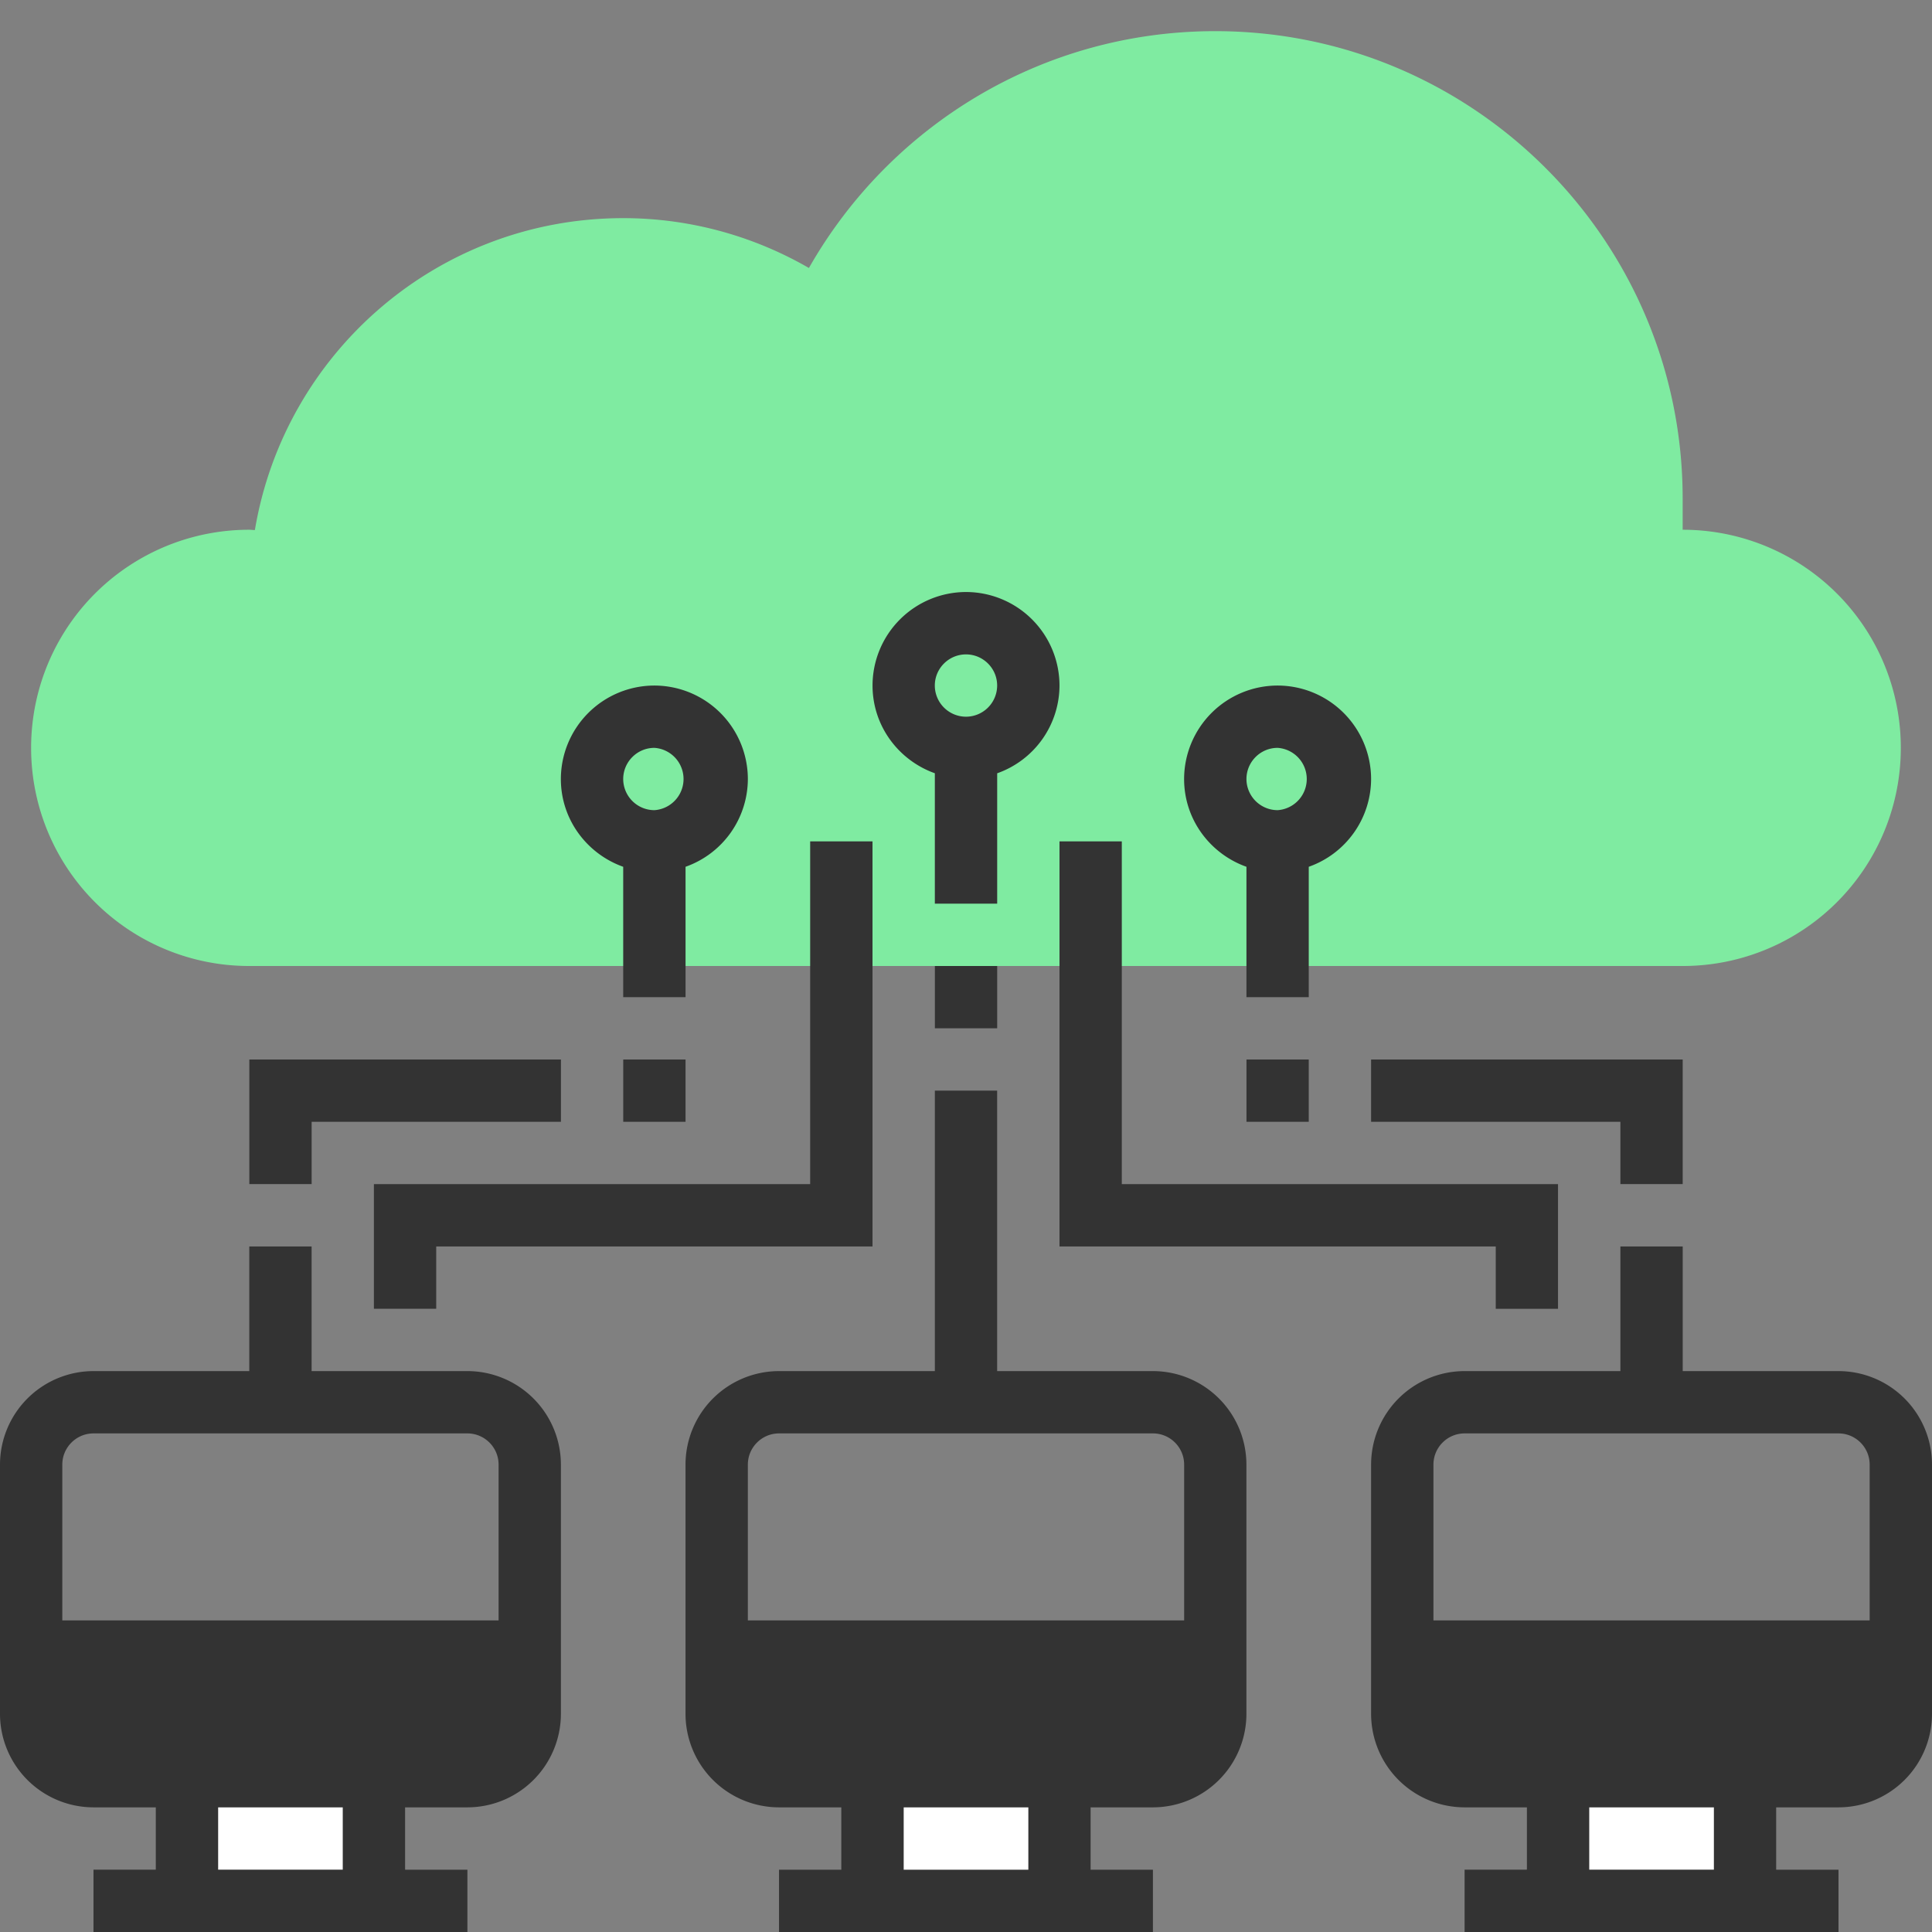 <svg width="56" height="56" fill="none" xmlns="http://www.w3.org/2000/svg"><rect width="100%" height="100%" fill="#808080" stroke="none"/><path d="M45.16 51.484h5.42v3.613h-5.42v-3.613zm-19.87 0h5.418v3.613H25.29v-3.613zm-19.872 0h5.42v3.613h-5.42v-3.613z" fill="#fff"/><path d="M15.354 47.871v1.806c0 .994-.813 1.807-1.806 1.807H2.707a1.812 1.812 0 01-1.806-1.807v-1.806h14.452zm39.742 0v1.806c0 .994-.813 1.807-1.806 1.807H42.45a1.812 1.812 0 01-1.806-1.807v-1.806h14.451zm-19.871 0v1.806c0 .994-.813 1.807-1.806 1.807h-10.84a1.812 1.812 0 01-1.806-1.807v-1.806h14.452z" fill="#333"/><path d="M48.773 15.355a6.318 6.318 0 016.323 6.322A6.318 6.318 0 0148.773 28H7.225a6.318 6.318 0 01-6.323-6.323 6.318 6.318 0 016.323-6.322c.054 0 .108.009.163.009.858-5.13 5.301-9.041 10.676-9.041 1.96 0 3.802.532 5.383 1.445 2.33-4.1 6.729-6.865 11.778-6.865 7.479 0 13.548 6.07 13.548 13.549v.903z" fill="#7FEBA1"/><path d="M13.548 39.742H9.032v-3.613H7.226v3.613H2.71A2.713 2.713 0 000 42.452v7.225a2.713 2.713 0 002.71 2.71h1.806v1.806H2.71V56h10.838v-1.806h-1.806v-1.807h1.806a2.713 2.713 0 002.71-2.71v-7.225a2.713 2.713 0 00-2.71-2.71zM2.71 41.548h10.838c.498 0 .904.406.904.904v4.516H1.806v-4.516c0-.498.406-.904.904-.904zm7.225 12.645H6.323v-1.806h3.612v1.806zm3.613-3.612H2.71a.905.905 0 01-.904-.904v-.903h12.646v.903a.905.905 0 01-.904.904zM33.42 39.742h-4.517v-8.13h-1.806v8.13H22.58a2.713 2.713 0 00-2.71 2.71v7.225a2.713 2.713 0 002.71 2.71h1.806v1.807H22.58V56h10.838v-1.806h-1.806v-1.807h1.806a2.713 2.713 0 002.71-2.71v-7.225a2.713 2.713 0 00-2.71-2.71zm-10.84 1.806h10.84c.497 0 .903.406.903.904v4.516H21.677v-4.516c0-.498.406-.904.904-.904zm7.227 12.646h-3.613v-1.807h3.613v1.807zm3.613-3.613H22.58a.905.905 0 01-.902-.904v-.903h12.645v.903a.905.905 0 01-.904.904zm19.87-10.839h-4.516v-3.613h-1.806v3.613h-4.516a2.713 2.713 0 00-2.71 2.71v7.225a2.713 2.713 0 002.71 2.71h1.806v1.806h-1.806V56H53.29v-1.806h-1.807v-1.807h1.807a2.713 2.713 0 002.71-2.71v-7.225a2.713 2.713 0 00-2.71-2.71zm-10.838 1.806H53.29c.497 0 .903.406.903.904v4.516H41.549v-4.516c0-.498.405-.904.903-.904zm7.226 12.645h-3.613v-1.806h3.613v1.806zm3.613-3.612H42.45a.905.905 0 01-.902-.904v-.903h12.645v.903a.905.905 0 01-.903.904zM18.064 25.124v3.78h1.807v-3.78a2.706 2.706 0 001.806-2.543 2.713 2.713 0 00-2.71-2.71 2.713 2.713 0 00-2.71 2.71c0 1.176.759 2.17 1.807 2.543zm.904-3.447a.905.905 0 010 1.806.905.905 0 01-.904-.902c0-.498.406-.904.904-.904zm9.936.737a2.706 2.706 0 001.806-2.543A2.713 2.713 0 0028 17.16a2.713 2.713 0 00-2.709 2.71c0 1.176.758 2.17 1.806 2.543v3.78h1.807v-3.78zM28 18.968c.497 0 .903.405.903.903a.905.905 0 01-.903.903.905.905 0 01-.904-.903c0-.498.406-.903.904-.903zM27.098 28h1.806v1.806h-1.806V28zm10.837-2.876a2.706 2.706 0 001.807-2.543 2.713 2.713 0 00-2.71-2.71 2.713 2.713 0 00-2.71 2.71c0 1.176.758 2.17 1.807 2.543v3.78h1.806v-3.78zm-.903-3.447a.905.905 0 010 1.806.905.905 0 01-.903-.902c0-.498.405-.904.903-.904zm-.903 9.033h1.806v1.806H36.13V30.71zm12.645 3.612V30.71h-9.032v1.806h7.226v1.806h1.806zm-30.71-3.612h1.807v1.806h-1.806V30.71zm-1.805 0H7.227v3.612h1.806v-1.806h7.226V30.71z" fill="#333"/><path d="M45.16 37.935v-3.612H32.516v-9.936H30.71V36.13h12.645v1.806h1.807zm-32.516-1.806H25.29V24.387h-1.807v9.936H10.838v3.612h1.806V36.13z" fill="#333"/></svg>